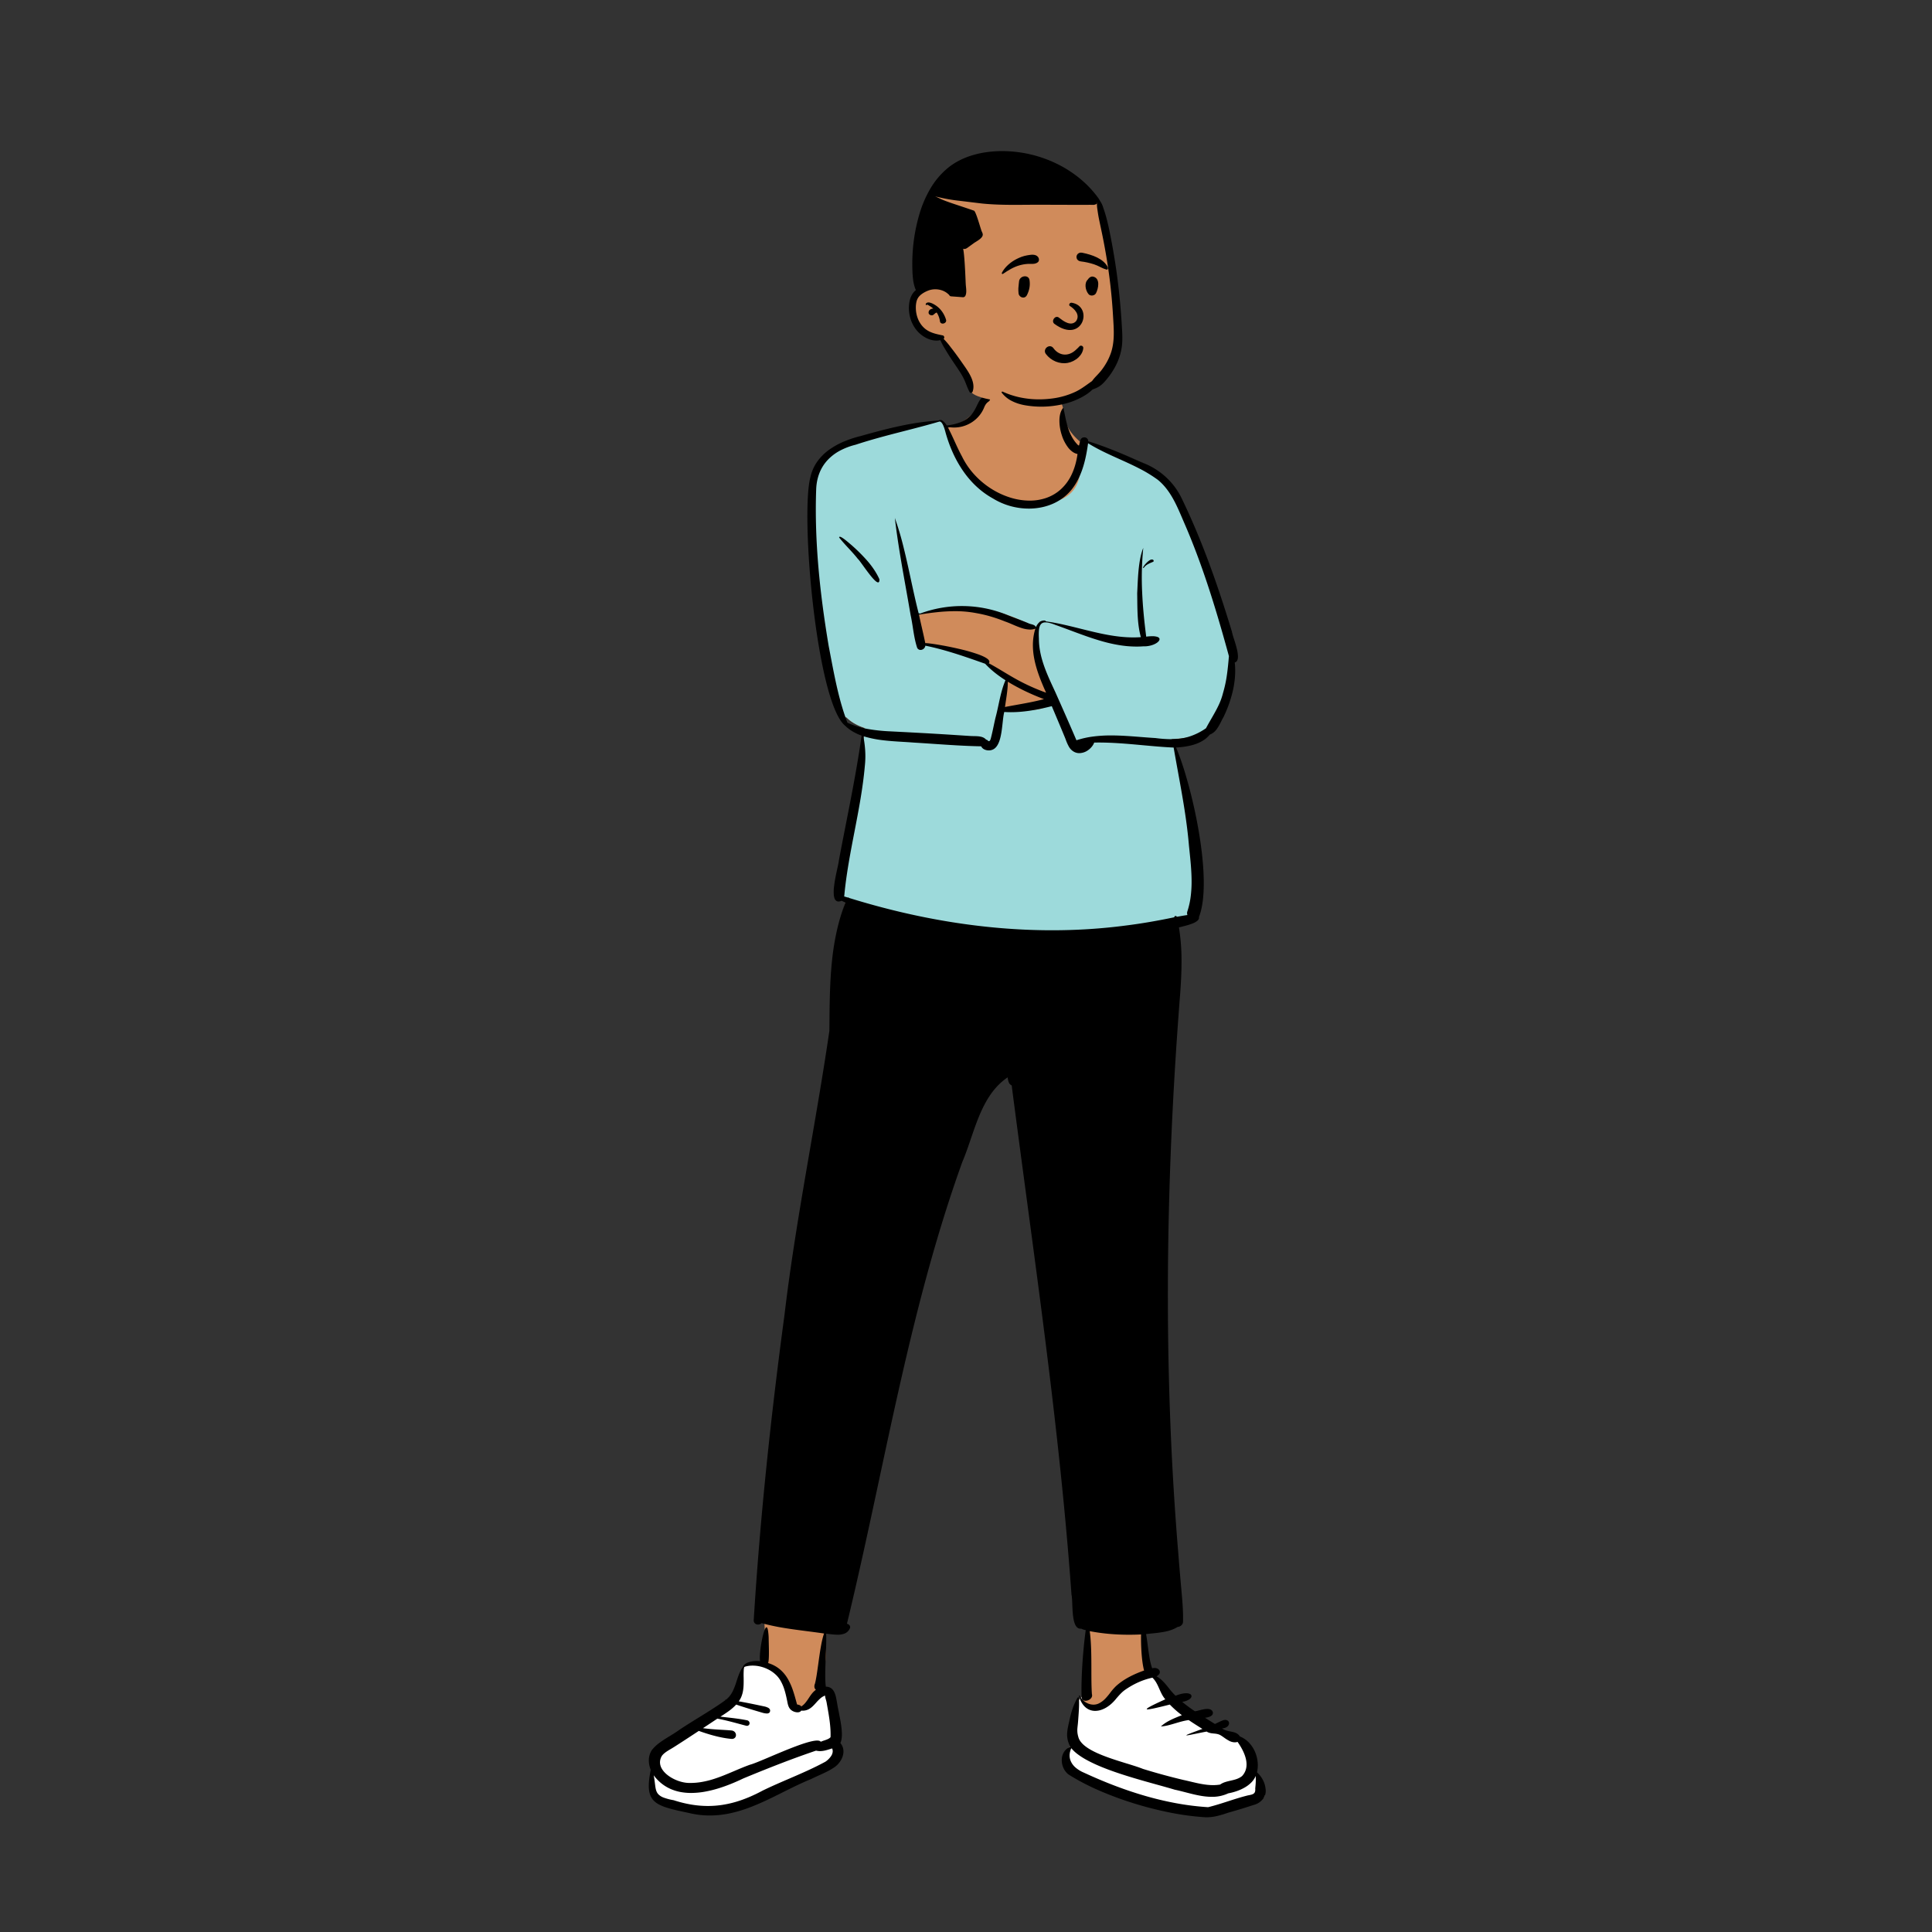 <?xml version="1.0" standalone="no"?>
<svg viewBox="-1300 -200 3350 3350" xmlns="http://www.w3.org/2000/svg" style="width: 487.5px; height: 487.5px; justify-content: center; align-self: center; transform: scale(1, 1);"><rect x="-1300" y="-200" width="3350" height="3350" fill="#333333" stroke="none"/><g transform="rotate(0 359.855 1506.542)"><g transform="translate(-276 479)"><path id="_Skin" data-name="✋ Skin" d="M1046.534,2404.687c6.037-24.4-2.845-43.865-28.347-58.237-2.195-5.806-51.483-24.633-90.648-52.269-35.185-24.828-60.707-58.912-61.777-60.8,0,0-7.912-18.4-8.813-26.712-4.325-39.843-1.823-65.96-4.495-78.353,18-2.363,62.238-1171.145,55.083-1209.882,11.719-2.576,24.147-5.292,35.319-11.9.891-.229-.574-2.819-.532-3.306,28.028-55.028-14.968-242.141-41.916-293.946,21.4-.557,49.587-3.468,62.836-21.339,6.272-2.063,10.226-5.66,13.27-11.438a184.228,184.228,0,0,0,9.687-17.2c14.258-29.622,23.054-62.513,18.3-95.15.907-.288,5.574-.317,5.806-1.623.458-8.023-1.015-15.093-3.425-22.671C982.4,354.5,952.922,270.47,913.962,190.113c-19.523-43.009-59.915-58.7-101.767-74.85-20.134-7.912-40.277-17.043-61.29-22.224-.265-1.47.99-5.943-1.764-5.579-3.4.709-2.73,6.178-3.991,9.247-48.589-39.778-17.776-60.276-47.074-82.062C667.76-1.092,630.788-1.731,597.363,1.675c-12.331.357-22.2,5.916-25.106,18.329-10.6,25.684-35.437,44.588-62.533,50.383-2.239-3.986-8.395-15.417-11.843-11.809-39.133,1.336-98.466,15.7-135.094,26.451-36.77,9.392-73.968,26.537-83.588,66.493-17.455,71.2,10.315,363.809,55.865,420.161l1.481.025c8.075,8.264,19.051,14.322,31.489,18.382-.279,26.344-8.582,52.065-12.714,77.83-9.3,46.726-16.453,93.5-26.816,140.476-.046,5.234-19.763,76.852-.324,62.492,4.012,1.974,8.927,4.123,13.248,5.967-20.652,47.07-30.1,123.017-28.638,181.165.366,34.628-1.066,64.963-8.833,100.424-57.463,300.46-108.127,972.5-109.318,981.48-1.1,8.586,6.176,55.2,0,67.493-5.481,10.913-28.861,4.469-33.333,8.679-11.615,18.918-6.3,30.972-15.824,49.859-4.886,4.372-15.81,13.936-19.394,20.659-7.255,6.987-127.41,85.84-122.54,97.8,0,0-.548,5.741-.732,6.988-10.244,59.608,6.814,59.113,62,67.882,80.622,14.223,140.876-13.141,209.012-49.7,22.642-15.271,54.824-44.426,44.349-78.956-.289-2.111-6.5-38.431-8.966-56.873,0,0,6.678-14.769-19.166-12.927,4.25-4.665,13.587-65.1,10.4-73.1-2.023-20.594,1.118-39.288.124-60.485,10.826.8,200.893-900.355,320.111-956.354.737,5.986-.693,17.127,7.251,18.244,36.875,287.7,125.535,932.228,129.606,933.357-6.11,32.855-5.925,109.019-6.039,141.635-.935.872-5.227,4.7-5.918,5.637-.144-.243-2.939,2.549-3.082,2.622l-.378-.866c-12.558,28.321-30.861,57.488-14.684,85.242-12.006-.875-10.079,22.231-10.616,32.863,6.838,20.807,201.24,76.946,244.682,79.612,14.273,2.491,80.746-18.654,93.538-21.692C1071.619,2444.447,1055.359,2413.637,1046.534,2404.687Z" transform="translate(107.001 -7)" fill="#d08b5b"></path><path id="_Shoes" data-name="👟 Shoes" d="M964.341,256.154a16.879,16.879,0,0,1-2.835-.2,191.964,191.964,0,0,1-22.706-3.333c-9.365-1.807-20.431-4.265-32.891-7.305-24.867-6.067-53.446-14.01-80.47-22.365-29.432-9.1-54.885-18.009-73.607-25.766a209.593,209.593,0,0,1-24.312-11.557c-6.275-3.659-9.873-6.783-10.7-9.285l.042-.99c.051-1.425.07-3.029.091-4.728.068-5.534.153-12.422,1.406-17.807a16.389,16.389,0,0,1,2.9-6.7,6.838,6.838,0,0,1,5.523-2.662c.215,0,.429.008.652.024a47.276,47.276,0,0,1-4.084-9.033,45.514,45.514,0,0,1-1.977-9.115,56.914,56.914,0,0,1,1.152-18.407c2.633-12.328,8.528-24.893,14.23-37.044,1.532-3.266,3.115-6.639,4.6-9.943l.76-1.7.378.866c.041-.021.3-.267.663-.608a14.757,14.757,0,0,1,2.388-2.029.033.033,0,0,1,.031.015,12.756,12.756,0,0,1,1.118-1.184h.144a23.818,23.818,0,0,0-.9,8.343,11.892,11.892,0,0,0,2.324,6.2,14.154,14.154,0,0,0,7.025,4.6,37.967,37.967,0,0,0,11.65,1.535c7.15,0,14.188-3.05,21.515-9.325,6.369-5.454,12.047-12.556,17.057-18.822,6.035-7.548,11.245-14.065,15.972-15.747l4.927-1.787c7.354-2.7,20.038-7.445,37.7-14.109.5,1.216,1.055,2.53,1.647,3.906.532.94,7.211,9.969,18.1,21.8,6.263,6.807,12.768,13.3,19.336,19.294a251.377,251.377,0,0,0,24.346,19.709c22.083,15.583,47.263,28.3,65.648,37.591,13.958,7.051,24.043,12.146,25,14.678a76.921,76.921,0,0,1,16.036,11.731,48.437,48.437,0,0,1,9.964,13.626,42.571,42.571,0,0,1,4.05,15.507,56.286,56.286,0,0,1-1.7,17.373c3.665,3.717,8.214,10.745,11.321,17.489a52.137,52.137,0,0,1,3.733,10.713c.784,3.667.806,6.726.064,9.092-.956,3.051-3.18,4.924-6.608,5.565-3.03.72-9.07,2.455-16.717,4.652l-.02.006c-11.151,3.2-26.424,7.591-40.315,11.08C981.5,254.139,970.489,256.154,964.341,256.154Zm-856.864-6.322c-6.878,0-13.9-.313-20.877-.931-7.147-.634-14.476-1.609-21.782-2.9l-4.865-.766-2.979-.465c-13.631-2.126-24.4-3.8-32.917-6.351a48.193,48.193,0,0,1-11.015-4.61A24.729,24.729,0,0,1,5.464,227a25.626,25.626,0,0,1-3.737-7.829A44.645,44.645,0,0,1,.092,208.748c-.4-7.768.467-17.5,2.723-30.628l.069-.531c.221-1.837.658-6.415.662-6.457-.435-1.068.127-2.726,1.669-4.927a57.011,57.011,0,0,1,6.958-7.7A323.794,323.794,0,0,1,37.435,137.41C57.81,121.7,83.18,103.909,101.7,90.919l.005,0c13.058-9.157,22.491-15.772,24.377-17.588,3.4-6.38,13.289-15.208,18.6-19.951l.01-.009.783-.7c4.427-8.776,5.66-16.148,6.853-23.277a102.369,102.369,0,0,1,2.674-12.6,58.044,58.044,0,0,1,6.3-13.978c1.71-1.61,6.185-1.662,11.367-1.723,4.3-.05,9.167-.107,13.287-1.087a54.674,54.674,0,0,1,13.222,4.441A114.361,114.361,0,0,1,213.6,12.456a90.17,90.17,0,0,1,12.07,9.242c3.392,3.169,5.525,5.978,6.169,8.123l.175.592c.384,1.324.856,3.08,1.4,5.112a252.8,252.8,0,0,0,7.854,25.353,53.431,53.431,0,0,0,5.341,10.7c2.035,2.918,4.047,4.4,5.981,4.4a24.726,24.726,0,0,0,10.871-3.016,69.314,69.314,0,0,0,13.146-9.047l1.1-1.013c8.32-7.629,15.133-12.843,20.249-15.5a25.571,25.571,0,0,1,7.607,1.345,7.957,7.957,0,0,1,4.159,3.106c1.291,2.113,1.119,5.013-.511,8.619l.313,2.3c1.97,14.19,5.727,36.842,7.532,47.728v.007c.632,3.81,1.049,6.327,1.12,6.843,4.639,15.291,1.356,31-9.756,46.7-9.992,14.115-24.327,25.332-34.593,32.256-16.633,8.924-29.26,15.384-40.944,20.945a429.324,429.324,0,0,1-40.417,17,276.64,276.64,0,0,1-41.325,11.411c-7.142,1.363-14.359,2.4-21.452,3.094C122.342,249.468,114.867,249.831,107.477,249.831Z" transform="translate(107.001 2206.288)" fill="#fff"></path><path id="_Top" data-name="👕 Top" d="M54.069,932.116h0c.822-8.2,1.462-15.78,2.082-23.113v-.01c1.252-14.817,2.332-27.611,4.435-39.917A150.16,150.16,0,0,1,71.07,833.116l-16-6c-1.956-.843-1.218-4.1-.5-7.257a25.477,25.477,0,0,0,.73-4.257c.05-1.378-.291-2.227-1.045-2.6a7.959,7.959,0,0,1-4.371,1.9,2.9,2.9,0,0,1-2.343-1.158c-5.069-6.28,1.5-36.639,5.035-52.949,1.158-5.349,1.994-9.21,2-10.284,6.166-27.951,11.276-56.279,16.217-83.674,3.359-18.623,6.832-37.88,10.6-56.8,1.4-8.734,3.313-17.613,5.162-26.2,1.808-8.4,3.678-17.08,5.085-25.683a172,172,0,0,0,2.467-25.947,92.725,92.725,0,0,1-17.048-7.424,65.645,65.645,0,0,1-13.932-10.444l-.509-.514-1.481-.025c-5.493-6.8-10.941-17.33-16.194-31.312a413.53,413.53,0,0,1-14.206-48.1c-8.31-34.689-15.626-77.948-21.159-125.1C6.984,287.2,4.861,264.9,3.265,243.011,1.681,221.279.659,200.55.229,181.4c-.438-19.512-.25-36.865.561-51.578.844-15.331,2.352-27.506,4.479-36.185a74.138,74.138,0,0,1,4.846-13.944,70.89,70.89,0,0,1,7.1-11.982,76.333,76.333,0,0,1,9.032-10.2A90.075,90.075,0,0,1,36.882,48.93,127.02,127.02,0,0,1,61.638,35.878a213.848,213.848,0,0,1,27.22-8.733l2.224-.649c12.362-3.587,37.353-10.489,65.842-16.411,12.664-2.633,24.527-4.755,35.259-6.307A297.182,297.182,0,0,1,223.952.695,2.044,2.044,0,0,1,225.458,0c1.293,0,2.916,1.243,4.825,3.7a59.255,59.255,0,0,1,4.362,6.764l1.149,2.044c3.432,10.015,7.191,19.585,11.172,28.444A258.334,258.334,0,0,0,259.791,65.9a203.169,203.169,0,0,0,14.477,21.473,165.031,165.031,0,0,0,16.13,17.988,141.472,141.472,0,0,0,17.783,14.5,130.571,130.571,0,0,0,19.435,11.017,131.488,131.488,0,0,0,21.088,7.532,144.267,144.267,0,0,0,22.741,4.047c7.307.714,14.3,1.077,20.777,1.077a148.457,148.457,0,0,0,17.35-.962,103.311,103.311,0,0,0,15.124-2.885,73.923,73.923,0,0,0,12.9-4.808,57.014,57.014,0,0,0,10.673-6.732,50.248,50.248,0,0,0,8.448-8.655,52.5,52.5,0,0,0,6.223-10.578,64.126,64.126,0,0,0,4-12.5,86.972,86.972,0,0,0,1.774-14.426l6.986-52.43c1.515.152,1.388,2.25,1.285,3.935a8.149,8.149,0,0,0-.006,1.656c16.383,4.04,32.439,10.563,47.967,16.871l.019.008c4.362,1.772,8.873,3.6,13.3,5.345L544.53,59.8c9.454,3.67,19.511,7.67,29.01,12.052a194.6,194.6,0,0,1,26.627,14.6,117.655,117.655,0,0,1,22.684,19.381,102.441,102.441,0,0,1,9.376,12.181,105.564,105.564,0,0,1,7.805,14.213c9.48,19.553,18.736,40.05,27.512,60.92,8.367,19.9,16.568,40.785,24.376,62.078,7.388,20.148,14.676,41.35,21.662,63.016,6.541,20.286,13.058,41.728,19.37,63.732,2.8,8.819,3.828,15.6,3.425,22.67-.168.946-2.694,1.227-4.366,1.412a10.266,10.266,0,0,0-1.44.211c4.24,29.1-1.917,61.116-18.3,95.15a184.668,184.668,0,0,1-9.687,17.2,24.173,24.173,0,0,1-5.425,7.112,22.214,22.214,0,0,1-7.846,4.326,40.324,40.324,0,0,1-12.4,10.795,65.927,65.927,0,0,1-15.963,6.367c-12.228,3.258-25.532,3.944-34.475,4.177,6.633,12.75,14.4,34.076,21.86,60.046,3.757,13.073,7.336,26.94,10.635,41.217,3.436,14.863,6.49,29.835,9.079,44.5,2.742,15.534,4.929,30.557,6.5,44.653,1.681,15.07,2.659,29.09,2.9,41.67a230.481,230.481,0,0,1-1.713,35.554c-1.5,10.825-3.975,19.675-7.351,26.3-.008.1.01.767.035,1.693.106,3.861.353,12.9-.36,13.081-4.415,2.612-10.558,5.007-18.78,7.324-7.014,1.976-14.332,3.548-20.212,4.81q-2.125.456-4.008.867l-21,3c.216,1.473,2.786,2.841,6.344,4.734,4.418,2.352,10.468,5.572,15.324,10.831a30.98,30.98,0,0,1,6.086,9.592,35.427,35.427,0,0,1,2.335,13.613L54.07,932.116ZM201.887,387.442h0a143.826,143.826,0,0,1,25.474,2.347,176.908,176.908,0,0,1,26.5,7.04l1.091.383c23.182,8.207,39.989,14.6,49.954,18.994l36.27,30.537-11.632,54.528,2.806.131c10.68.48,20.39.724,28.861.724,13.695,0,24.654-.637,32.571-1.892a51.672,51.672,0,0,0,9.756-2.365,13.086,13.086,0,0,0,5.4-3.311,34.549,34.549,0,0,0,6.226-10.17,23.027,23.027,0,0,0,1.427-10.29l-1.116-2.664c-8.964-21.492-15.5-39.4-19.412-53.215a137.373,137.373,0,0,1-4-17.933,39.678,39.678,0,0,1-.2-12.15,94.678,94.678,0,0,0,1.738-16.852,41.789,41.789,0,0,0-1.738-12.766l-2.524-1.315c-10.23-5.291-20.231-9.986-29.725-13.954a287.273,287.273,0,0,0-27.507-9.967,201.393,201.393,0,0,0-25.289-5.98,142.634,142.634,0,0,0-23.071-1.993,420.854,420.854,0,0,0-46.228,2.645c-15.8,1.755-32.3,4.425-49.041,7.936l-5.284,7.439,5.284,44.807a129.53,129.53,0,0,1,13.4-.692h0Z" transform="translate(380.93 50.884)" fill="#9ddadb"></path><path id="_Ink" data-name="🖍 Ink" d="M967.571,2466.076c-1.1,0-2.192-.03-3.246-.091a453.7,453.7,0,0,1-60.268-8.046,614.2,614.2,0,0,1-63.573-16.2,581.356,581.356,0,0,1-60.75-22.589,384.144,384.144,0,0,1-51.8-27.2,29.639,29.639,0,0,1-9.472-12.611,33.09,33.09,0,0,1-2.107-7.773,30.669,30.669,0,0,1-.117-7.972A25.083,25.083,0,0,1,720.543,2352a24.175,24.175,0,0,1,10.424-8.324,41.925,41.925,0,0,1-5.654-21.2c.04-6.779,1.572-13.545,3.344-21.379l.019-.084c.443-1.959.9-3.984,1.352-6.086,2.389-10.455,6.087-24.029,13.537-36.3a1.249,1.249,0,0,1,1.083-.623,1.034,1.034,0,0,1,1.086.911c.816,11.6-.091,23.583-.968,35.168l-.013.173q-.138,1.825-.274,3.646l-.105,1.439c-.209,2.914-.485,5.405-.729,7.6-.768,6.928-1.275,11.5,1.176,20.057a23.412,23.412,0,0,0,3.882,7.781,40.453,40.453,0,0,0,6.886,7.072c5.113,4.2,11.828,8.209,20.53,12.255,15.935,7.408,35.254,13.37,52.3,18.629l.015,0,.007,0c11.315,3.491,21.087,6.506,28.333,9.44,23.07,7.146,46.708,13.6,70.258,19.177l1.742.377c3.414.751,6.912,1.585,10.3,2.391l.07.017c12.755,3.038,25.944,6.18,39.23,6.18a74.735,74.735,0,0,0,12.229-.963,31.287,31.287,0,0,1,8.59-4.241c3.075-1.03,6.367-1.787,9.55-2.518,7.065-1.623,14.37-3.3,20.017-8.085,7.225-7.8,9.379-17.957,6.4-30.181-2.733-11.22-9.288-21.953-14.307-28.981a15.992,15.992,0,0,1-4.866.763,21.431,21.431,0,0,1-9.763-2.666,74.643,74.643,0,0,1-8.843-5.625c-1.745-1.23-3.393-2.391-5.03-3.4l-.3-.183c-4.137-2.617-8.338-3.014-12.4-3.4s-8.261-.78-12.4-3.387l-1.871.354c-5.9,1.125-11.5,2.273-16.449,3.285l-.033.007c-8.309,1.7-14.312,2.931-16.2,2.932-.383,0-.587-.053-.6-.158-.122-.7,7.942-3.893,27.832-11.007-8.174-5.108-16.143-10.127-23.77-15.333-7.455.9-15.324,3.233-22.934,5.489l-.007,0c-8.941,2.651-17.387,5.156-25.27,5.56,9.5-8.851,22.242-13.917,34.564-18.816l1.817-.723a173.348,173.348,0,0,1-20.909-18.4l-6.066,1.513c-16.918,4.2-28.226,6.806-32.318,6.806-1,0-1.55-.165-1.619-.491-.165-.768,2.219-2.446,7.288-5.13,5.258-2.784,13.4-6.652,24.9-11.825-4.655-5.17-7.517-11.615-10.285-17.849-1.55-3.49-3.152-7.1-5.049-10.438a39.05,39.05,0,0,0-6.983-9.2c-16.345,3.424-32.389,10.569-47.686,21.237-5.251,3.76-9.235,8.283-13.453,13.073l-.134.152q-.517.588-1.037,1.176a71.856,71.856,0,0,1-8.6,9.292,58.142,58.142,0,0,1-9.3,6.883,44.151,44.151,0,0,1-9.587,4.275,32.72,32.72,0,0,1-9.461,1.47,25.98,25.98,0,0,1-8.879-1.52,25.271,25.271,0,0,1-7.937-4.69c-5.136-4.441-8.978-11.059-11.42-19.671a.619.619,0,0,1,.122-.542.885.885,0,0,1,.671-.323.548.548,0,0,1,.513.293l.037.088a26.382,26.382,0,0,0,9.494,10.913,28.241,28.241,0,0,0,6.883,3.381,24.234,24.234,0,0,0,7.576,1.252,21.033,21.033,0,0,0,9.835-2.4l.4-.213a40.449,40.449,0,0,0,10.306-7.907,119.473,119.473,0,0,0,8.3-9.887l.012-.016a96.352,96.352,0,0,1,10.36-11.893,104.084,104.084,0,0,1,10.861-8.53,127.484,127.484,0,0,1,11.887-7.191,182.358,182.358,0,0,1,25.757-11.121c-2.475-9.044-3.767-21.453-4.415-30.269-.789-10.735-1.093-22.509-.834-32.3-7.073.334-14.117.5-20.933.5-11.672,0-23.179-.495-34.2-1.47a334.317,334.317,0,0,1-33.876-4.722c2.8,20.4,2.828,44.115,2.856,67.048v.011c.019,15.316.037,29.783.9,42.06a7.426,7.426,0,0,1-1.232,6.805,11.675,11.675,0,0,1-4.366,3.486,12.855,12.855,0,0,1-5.42,1.29,7.638,7.638,0,0,1-4.362-1.216,5.984,5.984,0,0,1-2.464-3.935c-.533-15.776-.095-35.566,1.266-57.23,1.284-20.44,3.368-41.784,5.867-60.1l-2.1-.511a23.318,23.318,0,0,1-5.769-2.049,10.583,10.583,0,0,1-1.19.069,8.421,8.421,0,0,1-4.184-1.066,10.429,10.429,0,0,1-3.231-2.967c-1.744-2.37-3.1-5.72-4.134-10.243-1.9-8.278-2.316-18.737-2.684-27.965v-.008c-.282-7.07-.525-13.176-1.381-16.819-3.96-55.319-8.8-111.692-14.794-172.342-5.342-54.039-11.485-110.264-18.782-171.887-13.556-114.477-29.139-230.653-44.209-343.005l0-.021c-8.606-64.158-17.5-130.5-25.926-195.786a9.051,9.051,0,0,1-5.112-5.5,37.962,37.962,0,0,1-1.893-8.016l-.055-.34c-35.618,24.11-49.964,66.131-63.837,106.767-4.839,14.173-9.408,27.559-14.852,40.312-7.859,21.826-15.635,44.565-23.114,67.586-7.13,21.945-14.224,44.872-21.087,68.145-12.666,42.953-24.85,87.976-37.249,137.645-10.333,41.393-21,86.832-32.613,138.913-10.347,46.407-20.475,93.7-30.268,139.427l-.023.109c-17.481,81.627-35.558,166.034-55.524,248.427l.357.094c.114.034.168.058.166.073s-.042.018-.12.018-.18-.005-.321-.016l-.121-.009v.02a6.644,6.644,0,0,1,5.065,3.6,5.126,5.126,0,0,1-.355,5.042,16.589,16.589,0,0,1-8.709,8.2,31.216,31.216,0,0,1-12.167,2.027,118.484,118.484,0,0,1-13.112-.979c-2.294-.258-4.662-.524-6.8-.674.554,9.721-.016,24.094-.62,39.31-.8,20.1-1.622,40.886.134,52.408,6.435.119,11.073,2.947,14.176,8.646,2.672,4.907,3.755,11.047,4.71,16.464v.005c.248,1.408.483,2.738.734,3.979l.168,1.1c.628,3.975,1.588,8.754,2.605,13.814,1.862,9.271,3.973,19.779,4.911,29.45,1.084,11.181.38,19.124-2.153,24.283a22.732,22.732,0,0,1,4.522,8.381,23.268,23.268,0,0,1,.728,8.865,32.073,32.073,0,0,1-4.588,13.071,38.817,38.817,0,0,1-9.177,10.4c-8.612,6.363-18.836,10.984-28.724,15.453-4.456,2.013-9.063,4.1-13.462,6.311-16.265,6.571-32.749,14.808-48.691,22.773l-.015.008-.007,0c-19.762,9.875-40.2,20.085-61.162,27.69a226.053,226.053,0,0,1-32.082,9.209c-5.579,1.138-11.16,2.009-16.587,2.589a160.894,160.894,0,0,1-17.014.918,153.8,153.8,0,0,1-18.1-1.07,156.643,156.643,0,0,1-18.666-3.39l-3.548-.748c-13.678-2.891-25.784-5.54-35.406-8.7a77.493,77.493,0,0,1-12.358-5.1,36.931,36.931,0,0,1-9-6.508A27.3,27.3,0,0,1,3,2428.87a37.6,37.6,0,0,1-2.732-11.354c-.813-8.4.173-19.112,3.1-33.707a46.069,46.069,0,0,1-2.595-8.766A39.569,39.569,0,0,1,.1,2366.2a32.555,32.555,0,0,1,5.137-16.616,70.529,70.529,0,0,1,14.063-13.23c5.281-3.89,11.1-7.446,16.721-10.886l.012-.007.005,0c5.435-3.324,11.056-6.76,16.152-10.476,11.337-7.618,23.156-14.931,34.586-22l.006,0c15.292-9.463,31.1-19.249,45.9-29.84-.276-.239-.382-.45-.316-.627.1-.28.617-.4,1.078-.4a2.308,2.308,0,0,1,.395.033,38.8,38.8,0,0,0,6.807-6.849,47.768,47.768,0,0,0,4.906-7.854,122.939,122.939,0,0,0,6.656-17.42c2.744-8.438,5.582-17.163,10.9-24.531a10.923,10.923,0,0,1,3.5-4.813,20.154,20.154,0,0,1,5.853-3.21,44.1,44.1,0,0,1,14.8-2.348,48.352,48.352,0,0,1,5.7.325c-.534-2.736-.587-7.255-.153-13.068.4-5.369,1.184-11.554,2.267-17.887,1.078-6.306,2.347-12.147,3.67-16.893,1.424-5.107,2.827-8.595,4.057-10.087a1.875,1.875,0,0,1,1.317-.847c.942,0,1.732,1.481,2.348,4.4a96.015,96.015,0,0,1,1.4,14.783v.782c.008,1.721.072,4.279.147,7.24.151,5.981.339,13.426.247,20.114-.109,7.919-.584,12.707-1.453,14.636a61.285,61.285,0,0,1,11.416,4.76,55.591,55.591,0,0,1,9.353,6.417,62.8,62.8,0,0,1,13.631,16.608,109.191,109.191,0,0,1,8.715,19.656c2.334,6.8,4.209,13.672,6.022,20.318l.023.084c.351,1.286.714,2.616,1.069,3.9l.484.13c.277.071.558.14.857.212l.026.006c2.285.554,4.874,1.181,5.932,3.257a31.591,31.591,0,0,0,7.354-6.668,93.586,93.586,0,0,0,5.749-8.043l0-.005c3.422-5.163,6.959-10.5,12.291-14.207a7.017,7.017,0,0,1-2.571-4.834,11.075,11.075,0,0,1,.905-5.7c2.139-7.844,3.933-20.878,5.832-34.676,1.332-9.68,2.71-19.69,4.326-28.885,1.834-10.435,3.7-18.137,5.691-23.548-9.9-1.482-20.012-2.787-29.795-4.049l-.077-.01-.013,0c-12.978-1.674-26.4-3.4-39.508-5.574a370.427,370.427,0,0,1-38.948-8.375,8.937,8.937,0,0,1-6.234,2.476,7.658,7.658,0,0,1-5.555-2.2,7.261,7.261,0,0,1-1.85-5.5c2.678-43.423,5.92-88.142,9.635-132.915,3.589-43.256,7.73-87.9,12.31-132.693,4.406-43.1,9.354-87.66,14.706-132.453,5.127-42.906,10.787-87.384,16.823-132.2,5.145-43.48,11.819-90.89,20.4-144.939,7.653-48.182,16.082-97.065,24.234-144.34l0-.019c11.417-66.209,23.223-134.673,33.067-202.213l.2-22.5c.155-16.311.39-33.758,1.049-50.832.726-18.8,1.894-35.365,3.571-50.65a442.766,442.766,0,0,1,8.18-49.909c1.9-8.387,4.077-16.63,6.47-24.5,2.505-8.239,5.333-16.349,8.4-24.1-2.419-1.057-4.575-2.045-6.59-3.02a14.392,14.392,0,0,1-5.39,1.255,6.544,6.544,0,0,1-5.345-2.5c-1.6-1.992-2.591-5.232-2.934-9.629a77.247,77.247,0,0,1,.523-14.244c1.183-10.406,3.682-21.852,5.689-31.05v-.006c1.368-6.27,2.449-11.222,2.658-13.8,3.923-21.008,8.106-42.306,12.152-62.9l0-.01c9.863-50.215,20.061-102.14,27.215-153.474a90.526,90.526,0,0,1-15.163-7.051,71.133,71.133,0,0,1-13.341-10.1c-5.944-4.839-11.835-14.059-17.508-27.405-5.276-12.412-10.409-28.487-15.258-47.78-8.814-35.074-16.614-80.407-22.554-131.1-5.448-46.493-8.972-94.735-9.92-135.838-.475-20.562-.3-38.631.534-53.705.863-15.7,2.411-27.714,4.6-35.7a74.276,74.276,0,0,1,12.219-27.13,89.274,89.274,0,0,1,20.582-20.21,131.6,131.6,0,0,1,25.923-14.23,192.362,192.362,0,0,1,28.245-9.192l5.592-1.581c18.727-5.268,40.977-11.3,64.019-16.131a448.921,448.921,0,0,1,65.324-9.2,5.062,5.062,0,0,1,3.283-.9c1.71,0,3.182.452,3.5,1.076,2.4,1.445,4.951,4.248,7.59,8.33,16.75-1.925,29.137-6.473,37.867-13.9,7.578-6.451,11.3-14.11,14.581-20.867,2.041-4.2,3.967-8.166,6.565-11.3A18.575,18.575,0,0,1,586.346,0c.076,0,.152,0,.227,0a5.458,5.458,0,0,1,3.362,1.045,5.311,5.311,0,0,1,1.814,2.571,6.8,6.8,0,0,1,.083,3.956,6.439,6.439,0,0,1-2.293,3.436l-.177.131c-3.469,2.461-5.262,4.666-7.377,9.077a54.955,54.955,0,0,1-8.531,14.96A55.928,55.928,0,0,1,561.11,46.545a56.9,56.9,0,0,1-15.065,7.225,56.421,56.421,0,0,1-16.7,2.531,56.121,56.121,0,0,1-11.19-1.129c4.53,8.451,8.39,16.889,12.122,25.05l0,.01c3.907,8.541,7.947,17.373,12.715,26.108a133.281,133.281,0,0,0,21.62,31.684,143.8,143.8,0,0,0,28.813,24.182,138.091,138.091,0,0,0,32.927,15.428,113.815,113.815,0,0,0,33.964,5.421,87.367,87.367,0,0,0,28.619-4.61,73.633,73.633,0,0,0,24.83-14.421,80.952,80.952,0,0,0,18.868-25.116c5.208-10.563,8.82-22.909,10.735-36.7a22.552,22.552,0,0,1-8.742-3.886,37.255,37.255,0,0,1-7.628-7.458,70.2,70.2,0,0,1-11.046-21.81,80.115,80.115,0,0,1-3.932-26.873c.379-8.961,2.741-15.957,6.831-20.233l.447,2.1c.463,2.205.912,4.419,1.347,6.559l0,.008c2.051,10.1,4.172,20.539,7.679,30.162a80.282,80.282,0,0,0,6.506,13.885,62.869,62.869,0,0,0,9.711,12.469,5.3,5.3,0,0,0,1.519.2c.729-3.453,1.5-6.463,2.353-9.2a6.7,6.7,0,0,1,2.664-3.64,7.166,7.166,0,0,1,4.006-1.181,7.033,7.033,0,0,1,5.078,2.055,6.305,6.305,0,0,1,1.688,4.752c14.151,4.312,29.389,9.778,46.586,16.707,15.313,6.17,30.685,12.888,45.551,19.384l.029.012c2.622,1.146,5.333,2.331,8,3.493a124.791,124.791,0,0,1,36.641,24.446A122.878,122.878,0,0,1,913.1,160.807a121.088,121.088,0,0,1,11.267,19.111c8.618,17.835,17.109,36.7,25.239,56.059,7.626,18.162,15.21,37.426,22.541,57.256,12.956,35.045,25.661,73.232,38.841,116.742a105.014,105.014,0,0,0,3.522,12.5c4.1,12.895,9.7,30.555,5.619,37.991a6.425,6.425,0,0,1-4.123,3.241,137.523,137.523,0,0,1,.411,24.323,163.6,163.6,0,0,1-3.563,24.083,217.314,217.314,0,0,1-16.2,45.926c-1.459,2.478-2.792,5.117-4.2,7.912l0,0a88.605,88.605,0,0,1-7.878,13.559,30.607,30.607,0,0,1-5.2,5.463,22.248,22.248,0,0,1-6.638,3.728,46.447,46.447,0,0,1-11.923,10.457,66.7,66.7,0,0,1-14.668,6.644c-8.853,2.861-19.272,4.608-31.854,5.342,3.441,8.1,7.019,17.718,10.635,28.585,3.652,10.973,7.255,22.959,10.71,35.624,7.362,26.987,13.672,55.672,18.247,82.955,2.482,14.794,4.446,29.135,5.838,42.625,1.485,14.39,2.331,27.933,2.514,40.253.406,27.328-2.4,48.854-8.341,63.979.435,2.047-.3,4.027-2.187,5.884a25.189,25.189,0,0,1-7.47,4.609c-6.11,2.682-13.828,4.612-19.463,6.021h-.005l-.024.006c-2.256.564-4.205,1.052-5.521,1.459a354.543,354.543,0,0,1,4.472,56.893c.114,20.938-1.153,41.512-2.269,57.1-3.188,40.528-6.057,81.232-8.526,120.981-2.519,40.557-4.7,81.3-6.471,121.107-1.809,40.58-3.252,81.355-4.288,121.191-1.056,40.584-1.721,81.373-1.977,121.236-.261,40.57-.1,81.362.463,121.24.578,40.559,1.6,81.338,3.03,121.2,1.457,40.524,3.384,81.277,5.727,121.126,2.38,40.476,5.257,81.189,8.551,121.008,1.508,19.317,3.208,39.6,5.05,60.29l1.083,12.046c1.35,15.259,2.637,31.549,2.257,48.184a8.952,8.952,0,0,1-3.011,6.63,10.74,10.74,0,0,1-6.409,2.64c-5.588,3.565-12.38,6.179-20.767,7.992a211.931,211.931,0,0,1-22.736,3.194l-.02,0c-3.867.4-7.519.781-11.138,1.261,1.054,5.754,1.946,12.5,2.89,19.652l0,.011,0,.035c.948,7.175,1.929,14.594,3.14,21.459a102.554,102.554,0,0,0,4.528,18.093,15.638,15.638,0,0,1,3.948-.527,11.29,11.29,0,0,1,6.133,1.66,6.893,6.893,0,0,1,3.083,4.044,5.9,5.9,0,0,1-.746,4.483,11.978,11.978,0,0,1-4.886,4.261,50.732,50.732,0,0,1,11.646,9.148c3.429,3.512,6.568,7.432,9.6,11.222l.006.008a123.408,123.408,0,0,0,11.762,13.323c6.967-2.83,13.3-4.325,18.313-4.325a14.513,14.513,0,0,1,6.807,1.377,4.32,4.32,0,0,1,2.525,3.371,4.62,4.62,0,0,1-.81,2.86,10.552,10.552,0,0,1-2.917,2.9c-2.912,2.041-7.181,3.582-12.343,4.457a254.979,254.979,0,0,0,22.012,16.292l.544-.075c2.016-.305,4.442-.919,7.011-1.568l.032-.008c4.487-1.134,9.572-2.42,13.887-2.42,4.882,0,7.968,1.652,9.438,5.049a5.9,5.9,0,0,1-.655,4.986c-1.75,2.632-6.017,4.425-12.683,5.331,5.731,3.615,11.36,7.132,17.1,10.717,1.75-.771,3.522-1.621,5.235-2.444a94.586,94.586,0,0,1,9.806-4.262,12.735,12.735,0,0,1,2.748-.322,7.191,7.191,0,0,1,4.933,1.682,5.477,5.477,0,0,1,1.792,3.949,7.577,7.577,0,0,1-2.864,5.845c-2.215,1.9-5.448,3.024-9.351,3.243,4.451,3.288,9.617,4.322,14.614,5.322,6.494,1.3,12.628,2.528,16.335,8.575a45.248,45.248,0,0,1,15.542,10.528,53.4,53.4,0,0,1,10.4,15.477,59.143,59.143,0,0,1,4.856,18.043,53.868,53.868,0,0,1-1.09,18.224,46.46,46.46,0,0,1,10.4,13.57,42.331,42.331,0,0,1,4.6,16.411,21.847,21.847,0,0,1-5.015,16.647,29.574,29.574,0,0,1-16,9.974c-13.281,4.42-27.8,8.845-44.385,13.528l-1.555.535a170.973,170.973,0,0,1-17.329,5.063A79.876,79.876,0,0,1,967.571,2466.076ZM732.553,2346.285c-3.42,7.767-3.811,15.111-1.162,21.828a30.85,30.85,0,0,0,8.67,11.808,54.2,54.2,0,0,0,14.367,8.748c17.189,7.969,34.3,15.24,50.857,21.61,17.98,6.916,35.879,12.99,53.2,18.054a562.514,562.514,0,0,0,55.01,13.2,469.807,469.807,0,0,0,56.281,7.036c11.578-2.8,23.314-6.586,34.664-10.247l.011,0,.01,0c11.308-3.648,23-7.42,34.652-10.263l1.009-.181c4.334-.8,7.2-1.566,9.05-3.15,1.964-1.685,2.688-4.286,2.345-8.432l.3-3.458a118.223,118.223,0,0,0,.546-18.421,36.3,36.3,0,0,1-7.821,11.481,54.09,54.09,0,0,1-11.606,8.74,80.348,80.348,0,0,1-13.8,6.165,100.318,100.318,0,0,1-14.394,3.756A65.394,65.394,0,0,1,976.1,2430.6c-15.138,0-30.515-3.977-45.385-7.823l-.023-.006c-6.535-1.69-12.707-3.286-18.828-4.552-8.557-2.6-19.1-5.527-30.268-8.624l-.01,0c-25.633-7.109-57.535-15.957-85.39-26.43-7.243-2.723-14-5.476-20.069-8.184-6.583-2.935-12.592-5.916-17.862-8.86a125.464,125.464,0,0,1-14.808-9.558A64.48,64.48,0,0,1,732.553,2346.285ZM8.431,2393.276h0c1.113,5.416,1.686,10.1,2.192,14.23,1.006,8.208,1.732,14.139,5.9,18.637a24.691,24.691,0,0,0,9.31,5.831,95.866,95.866,0,0,0,17.288,4.489,210.939,210.939,0,0,0,30.545,7.579,175.655,175.655,0,0,0,28.771,2.43,166.89,166.89,0,0,0,24.593-1.833,179.734,179.734,0,0,0,23.86-5.289c14.99-4.391,30.3-10.836,46.817-19.7,14.739-7.167,30.171-13.827,45.1-20.268l.014-.006c21.25-9.172,43.223-18.657,63.51-29.732l.466-.329a36.268,36.268,0,0,0,9.556-9.785,16.767,16.767,0,0,0,2.4-6.221,11.843,11.843,0,0,0-.877-6.616l-.988.3c-.707.219-1.429.446-2.127.665l-.067.021c-5.707,1.8-11.608,3.655-17.775,3.656A28.274,28.274,0,0,1,290,2350.5c-37.083,12.571-75.973,27.44-126.1,48.213-6.965,3.334-13.8,6.366-20.3,9.011-7.742,3.146-15.322,5.867-22.531,8.089a199.4,199.4,0,0,1-23.748,5.833,138.112,138.112,0,0,1-23.956,2.242,99.642,99.642,0,0,1-18.151-1.6,79.036,79.036,0,0,1-17.188-5.215,71.336,71.336,0,0,1-15.751-9.462A77.7,77.7,0,0,1,8.431,2393.276Zm62.449,13.27c.385,0,.778.007,1.17.007h.005a116.789,116.789,0,0,0,20.111-1.777,153.027,153.027,0,0,0,19.169-4.675c12.531-3.867,24.776-9.08,36.618-14.122,9.017-3.839,18.341-7.809,27.616-11.1,5.822-1.441,19.224-7.121,34.742-13.7l.02-.008C224.9,2355,241.414,2348,256.295,2342.5c17.24-6.375,28.9-9.473,35.651-9.473,3.171,0,5.266.705,6.226,2.1a52.538,52.538,0,0,1,6.087-2.294l.016-.005c4.061-1.345,8.261-2.736,10.842-5.573.714-17.93-2.625-36.694-5.854-54.841v-.006c-.316-1.774-.709-3.981-1.074-6.067-.266-1.3-.662-2.67-1.081-4.121l0-.006a33.88,33.88,0,0,1-1.544-7.191,27.329,27.329,0,0,0-8.5,5.245,85.586,85.586,0,0,0-7.071,7.24l-.009.01c-3.046,3.376-6.2,6.867-9.87,9.437a23.778,23.778,0,0,1-6.018,3.1,22.383,22.383,0,0,1-7.325,1.178c-.8,0-1.63-.038-2.463-.114-1.537,2.456-4.377,2.972-6.487,2.972a18.3,18.3,0,0,1-11.381-4.329c-4.3-3.927-5.319-9.2-6.3-14.3-.133-.691-.284-1.474-.439-2.219l-.546-2.6c-1-4.716-2.258-10.265-3.957-15.666a76.9,76.9,0,0,0-6.428-15.115,44.235,44.235,0,0,0-8.617-11.05,55.5,55.5,0,0,0-11.8-8.441,61.768,61.768,0,0,0-13.766-5.389,57.921,57.921,0,0,0-14.507-1.895,46.76,46.76,0,0,0-15.068,2.38,152.682,152.682,0,0,0-.56,18.757c.077,7.07.157,14.377-.882,21.277a49.786,49.786,0,0,1-2.536,10.092,38.517,38.517,0,0,1-5.049,9.42c11.96,2.1,23.66,4.5,33.528,6.57l10.205,2.158a26.1,26.1,0,0,1,7.466,2.563,7.016,7.016,0,0,1,2.49,2.344,4.947,4.947,0,0,1,.59,3.382,4.341,4.341,0,0,1-1.98,3.2,7.194,7.194,0,0,1-3.785.869,30.632,30.632,0,0,1-8-1.464l-1.988-.583c-16.1-4.741-29.577-8.835-43-13.411a85.476,85.476,0,0,1-12.81,11.235c-4.741,3.48-9.927,6.8-14.5,9.732l0,0,4.047.459,3.113.347,1.115.125h.009c12.614,1.4,25.657,2.852,38.274,5.44a5.569,5.569,0,0,1,3.22,2.318,4.885,4.885,0,0,1,.7,3.305,4.561,4.561,0,0,1-1.429,2.733,4.751,4.751,0,0,1-3.257,1.172,6.8,6.8,0,0,1-.7-.038c-3.971-1.036-7.946-2.106-11.791-3.141l-.009,0c-12.593-3.388-25.613-6.891-38.627-9.286-3,1.982-6.042,4-8.986,5.955l-.227.151-.355.236c-5.029,3.337-10.23,6.787-15.364,10.158,10.583,1.531,21.361,2.173,31.784,2.794l.045,0c5.716.341,11.626.693,17.427,1.188,5.447.5,8.121,4.578,7.948,8.344a6.584,6.584,0,0,1-1.885,4.408,7.185,7.185,0,0,1-5.2,1.927h-.011c-.276,0-.564-.012-.856-.035-20.662-1.893-41.052-8.4-56.507-13.855l-9.607,6.316c-10.13,6.656-21.931,14.388-33.8,21.908-1.6,1.021-3.27,2-5.034,3.045-5.766,3.4-11.729,6.917-15.387,11.745a21.482,21.482,0,0,0-3.45,11.441,22.078,22.078,0,0,0,2.985,10.732c3.78,6.786,11.048,13.151,20.465,17.923,8.935,4.527,18.924,7.124,27.407,7.124C70.486,2406.551,70.691,2406.549,70.88,2406.546ZM345.579,871.1a2.149,2.149,0,0,1,1.651.862c28.654,8.913,57.673,16.885,86.25,23.7,29.235,6.967,58.747,12.892,87.716,17.612,29.651,4.831,59.5,8.524,88.714,10.975,29.913,2.509,59.939,3.782,89.244,3.782h.015c21.441,0,42.994-.682,64.062-2.027,21.428-1.368,42.94-3.46,63.938-6.218,26.513-3.309,54.012-7.99,84.07-14.31a1.92,1.92,0,0,1,.478-1.52,2.363,2.363,0,0,1,1.737-.73,2,2,0,0,1,2.006,1.459c1.263-.22,2.53-.445,3.936-.7h.007c4.776-.849,9.713-1.728,14.548-2.353a9.273,9.273,0,0,1-.11-6.39,135.857,135.857,0,0,0,5.758-25.723,202.174,202.174,0,0,0,1.556-26.7c-.044-17.971-1.929-36.12-3.753-53.672v-.013c-.276-2.651-.56-5.392-.833-8.085-1.637-19.445-4.271-40.585-8.053-64.626-3.373-21.444-7.324-43.153-11.145-64.147l-.023-.125c-2.439-13.4-4.962-27.266-7.307-40.916-17.933-.815-36.126-2.482-53.72-4.1h-.008c-24.831-2.276-50.507-4.63-75.9-4.63-2.729,0-5.449.027-8.087.081a26.63,26.63,0,0,1-4.072,6.982,31.817,31.817,0,0,1-6.107,5.84,26.9,26.9,0,0,1-15.563,5.5,19.332,19.332,0,0,1-9.332-2.341,23.168,23.168,0,0,1-8.859-8.922,75.416,75.416,0,0,1-5.259-11.731c-.577-1.509-1.173-3.07-1.784-4.552-7.473-18.117-15.165-36.314-22.6-53.913l-.01-.023-2.551.645c-26.783,6.7-48.516,9.824-68.394,9.824-3.876,0-7.73-.123-11.455-.367-1.287,4.868-2.038,11.7-2.834,18.937-1.029,9.357-2.195,19.962-4.778,28.665-2.968,10-7.341,15.9-13.368,18.029a16.634,16.634,0,0,1-5.8,1,17.832,17.832,0,0,1-7.826-1.762,11.18,11.18,0,0,1-5.377-5.327c-27.467-.488-55.5-2.4-82.617-4.242-11.2-.763-22.774-1.551-34.137-2.227-6.2-.487-12.557-.874-18.708-1.248l-.045,0c-11.467-.7-23.324-1.418-34.886-2.826a188.66,188.66,0,0,1-34.053-7,183.388,183.388,0,0,1,3.331,25.643,156.267,156.267,0,0,1-.657,25.935c-1.508,17.208-3.965,35.927-7.511,57.224-3.16,18.981-6.873,38.208-10.463,56.8l0,.02c-3.418,17.7-6.952,36-10,54.044-3.418,20.23-5.849,37.995-7.434,54.308l-.334,3.552-.21-.121c0,.139-.01.278-.021.42,1.893.547,3.9,1.152,6.32,1.9A1.445,1.445,0,0,1,345.579,871.1ZM504.145,45.869h0c-20.236,5.978-41.021,11.327-61.121,16.5-27.807,7.156-56.56,14.555-84.3,23.733A117.2,117.2,0,0,0,331.5,96.381a82.627,82.627,0,0,0-21.293,16.151c-12.455,13.317-19.179,30.436-19.984,50.88-.793,22.03-.826,45.018-.1,68.326.684,21.937,2.065,44.912,4.105,68.288,3.651,41.825,9.461,86.187,17.762,135.622l.786,4.051c.852,4.409,1.71,8.9,2.54,13.249l.019.1c3.658,19.161,7.441,38.975,12.012,58.264,2.463,10.393,4.946,19.785,7.59,28.711,2.972,10.031,6.07,19.226,9.473,28.111a146.989,146.989,0,0,0,36.394,11.055,295.748,295.748,0,0,0,38.019,3.95c35.486,1.806,73.235,3.772,110.327,6.2l28.818,1.868c1.688.109,3.485.138,5.386.168,7.438.118,15.868.253,20.884,5.444a2.325,2.325,0,0,0,1.475.917,4.157,4.157,0,0,1,1.076.453l.168.123a6.656,6.656,0,0,1,.8.694,3.208,3.208,0,0,0,2.026,1.186,1.552,1.552,0,0,0,.335-.037c1.959-.608,2.822-4.239,3.337-6.408.051-.213.1-.412.143-.593l.047-.185c1.623-6.352,3.01-12.89,4.351-19.212l.005-.025c.969-4.569,1.971-9.294,3.055-13.91,2.03-7.463,3.69-15.2,5.295-22.69l0-.016c3.057-14.262,6.219-29.009,12.087-42.6-14.2-9.059-25.724-18.425-35.247-28.632l-12.485-4.4c-28.885-10.136-59.721-20.563-91.2-26.916a8.172,8.172,0,0,1-2.889,5.3,8.512,8.512,0,0,1-5.413,2.1,6.466,6.466,0,0,1-5.907-3.808c-3.742-11.247-5.632-23.28-7.461-34.918v-.005c-1.133-7.211-2.3-14.668-3.9-21.853-2.6-15.341-5.377-30.925-8.064-46l0-.026,0-.008c-7.124-39.961-14.492-81.283-19.256-122.275a527.852,527.852,0,0,1,15.314,51.655c4.485,17.985,8.561,36.8,12.5,54.99l0,.017,0,.022c4.24,19.571,8.624,39.808,13.474,58.763a1.264,1.264,0,0,1,.634-.175.874.874,0,0,1,.921.9,207.923,207.923,0,0,1,151.643,1.886c5.213,2.092,10.551,4.124,15.712,6.09l.088.033c6.783,2.583,13.8,5.254,20.637,8.1a23.27,23.27,0,0,0,5.108,1.8c3.766,1.027,7.659,2.089,8.576,5.461a23.063,23.063,0,0,1,6.106-8.85c.553-1.139,4.981-2.885,8.075-2.885,1.708,0,2.753.524,3.023,1.516,20.22,2.775,40.578,7.854,60.267,12.766h.005c14.844,3.7,30.193,7.532,45.41,10.359,8.191,1.522,15.689,2.639,22.924,3.417a215.109,215.109,0,0,0,23.167,1.3c4.382,0,8.748-.153,12.979-.455-5.728-20.91-5.967-43.362-6.2-65.076-.036-3.392-.077-7.236-.142-10.88l.136-2.837c.073-1.57.144-3.125.218-4.77l.018-.383c.527-11.65,1.124-24.854,2.555-37.205,1.638-14.141,4.134-25.139,7.628-33.623a517.667,517.667,0,0,0-1.935,77.131c1.008,23,3.243,47.395,7.032,76.772a82.625,82.625,0,0,1,10.392-.756,28.355,28.355,0,0,1,8.668,1.077c1.956.652,3.221,1.577,3.762,2.749.661,1.433.195,3.147-1.349,4.956-1.954,2.289-5.366,4.433-9.607,6.037a44.1,44.1,0,0,1-15.447,2.745c-.486,0-.977-.008-1.459-.023-3.846.277-7.789.418-11.72.418a185.774,185.774,0,0,1-29.292-2.4,259.53,259.53,0,0,1-28.645-6.311c-18.913-5.217-37.749-12.251-55.965-19.054l-.006,0c-8.73-3.261-17.757-6.632-26.622-9.736-7.473-2.988-13.134-4.44-17.306-4.44-3.346,0-5.849.918-7.651,2.807-3.978,4.168-4.408,12.871-3.812,25.563.024,31.338,13.4,60.146,26.339,88l.128.276c.755,1.626,1.536,3.308,2.3,4.956l6.137,13.8c9.582,21.568,19.868,44.857,30.17,69.012a156.6,156.6,0,0,1,29.652-6.589,239.427,239.427,0,0,1,30.655-1.791c17.094,0,34.5,1.371,51.329,2.7,8.332.656,16.947,1.335,25.262,1.82a216.49,216.49,0,0,0,27.082,1.968,117.791,117.791,0,0,0,15.6-.972,94.8,94.8,0,0,0,14.989-3.2,108.24,108.24,0,0,0,30.087-14.818c2.846-5.437,5.994-10.9,9.038-16.174,4.081-7.076,8.3-14.389,11.912-21.849a114.971,114.971,0,0,0,8.636-23.362,212.48,212.48,0,0,0,6.728-31.525c1.544-10.769,2.532-21.756,3.412-32.087l-1.64-5.981c-12.36-44.949-23.2-81.326-34.13-114.479-13.562-41.155-27.378-77.707-42.236-111.743l-1.726-4.028-.114-.268q-.336-.786-.672-1.573c-10.6-24.814-21.552-50.471-42.91-67.774a236.94,236.94,0,0,0-32.325-19.709c-11.234-5.8-22.99-11.093-34.358-16.216l-.012-.006c-18.163-8.184-36.945-16.646-54.081-27.357l-.247,1.766c-2.347,16.58-5.216,29.722-9.028,41.357a137.21,137.21,0,0,1-8.016,19.506A105.686,105.686,0,0,1,733.029,164a84.636,84.636,0,0,1-15.4,14.671A88.8,88.8,0,0,1,699.6,188.911a98.8,98.8,0,0,1-19.842,6,110.476,110.476,0,0,1-20.839,1.956,119.31,119.31,0,0,1-62.348-17.637c-20.588-11.383-38.353-28-52.8-49.383A204.185,204.185,0,0,1,526.24,97.86a245.143,245.143,0,0,1-12.122-34.5l-.149-.516c-.055-.192-.114-.4-.177-.627l0-.005a68.307,68.307,0,0,0-3.415-9.876c-1.959-4.233-4.055-6.408-6.23-6.465ZM622.51,497.06c-.02,11.134-1.711,22.322-3.345,33.141l0,.017c-.528,3.5-1.074,7.113-1.555,10.669,7.021-1.386,14.147-2.662,21.038-3.9l.032-.006c15.287-2.736,31.094-5.566,46.467-9.735-11.165-4.218-21.939-8.805-32.022-13.631A343.328,343.328,0,0,1,622.51,497.06ZM479.926,430.136c6.114,0,31.46,3.823,57.26,9.815a300.555,300.555,0,0,1,34.54,9.828c10.573,3.888,16.76,7.568,18.388,10.938a3.834,3.834,0,0,1-.548,4.327c8.7,4.65,17.278,9.811,25.578,14.8,7.36,4.426,14.97,9,22.633,13.208a353.336,353.336,0,0,0,51.095,23.024l-.93-2.068c-7.039-15.726-14.789-34.36-18.889-53.323-1.023-4.729-1.8-9.391-2.3-13.856a115.585,115.585,0,0,1-.755-13.941,99.56,99.56,0,0,1,1.086-13.963A91.909,91.909,0,0,1,670.3,405a24.371,24.371,0,0,1-9.107,1.641,50.03,50.03,0,0,1-15.385-2.892c-5.228-1.712-10.426-3.939-15.452-6.093l-.01,0c-4.429-1.9-8.608-3.688-12.418-4.957-8.36-3.355-16.638-6.248-24.6-8.6a223.5,223.5,0,0,0-25.372-5.945,192.14,192.14,0,0,0-37.258-3.39,298.329,298.329,0,0,0-31.3,1.777c-8.969.942-18.813,2.284-30.979,4.224,1.538,7.151,3.2,14.393,4.8,21.4l.007.029c2.1,9.146,4.265,18.6,6.184,27.958C479.562,430.14,479.738,430.136,479.926,430.136ZM397.609,324.857c-2.223,0-6.017-3.256-11.6-9.957-4.773-5.73-10.089-13.079-14.361-18.984-4.348-6.011-7.78-10.755-9.055-11.669-5.082-6.54-10.813-12.748-16.356-18.752l-.006-.007c-5.473-5.927-11.133-12.057-16.154-18.494.016-.865.41-1.3,1.172-1.3,1.436,0,4.232,1.557,8.31,4.628,3.425,2.579,7.078,5.711,9.5,7.783,1.314,1.127,2.264,1.941,2.71,2.27l1.506,1.362a296.442,296.442,0,0,1,26.348,26.537c8.957,10.519,15.585,20.717,20.266,31.177.082,2.467-.254,4.109-1,4.879A1.712,1.712,0,0,1,397.609,324.857ZM857.631,299.87a.464.464,0,0,1-.472-.252c-.38-.851,1.471-3.84,4.4-7.108,3.191-3.558,7.62-7.359,10.479-7.359a2.7,2.7,0,0,1,.612.067,2.179,2.179,0,0,1,.309-.022,2.632,2.632,0,0,1,2.445,2,1.675,1.675,0,0,1-1.092,1.959l-1.206.531c-.492.213-1,.43-1.447.622a54,54,0,0,0-7.461,3.653,18.34,18.34,0,0,0-5.975,5.789A1.977,1.977,0,0,1,857.631,299.87Z" transform="translate(101 6.008)"></path></g><g transform="translate(225 0)"><g><g><path id="_Skin" data-name="✋ Skin" d="M185.625,0c56.781,0,115.511,44.012,136.324,72.1C346.015,104.572,365,260.469,356.094,313.368S302.949,423.924,226.15,423.924s-123.536-9.459-125.41-23.2-50.654-90.219-50.654-90.219S.2,296.473,0,262.954,26.736,217.24,26.736,217.24s-9.6-132.279,14.58-166.718S128.844,0,185.625,0Z" transform="translate(56.417 75.26)" fill="#d08b5b"></path><path id="_Ink" data-name="🖍 Ink" d="M229.621,443.145a165.926,165.926,0,0,1-28.257-2.44A87.852,87.852,0,0,1,190,437.965a73.4,73.4,0,0,1-11.027-4.444,49.655,49.655,0,0,1-18.057-14.736.969.969,0,0,1-.126-1.048,1.482,1.482,0,0,1,1.28-.731,1.223,1.223,0,0,1,.514.108,141.953,141.953,0,0,0,30.844,10.109,159.735,159.735,0,0,0,32.282,3.236,176.217,176.217,0,0,0,23.325-1.574,135.133,135.133,0,0,0,39.63-11.48c8-3.758,15.182-8.906,22.125-13.884,2.208-1.583,4.488-3.218,6.764-4.786a80.408,80.408,0,0,1,5.821-7.1l3.308-3.47c2.365-2.493,4.864-5.2,7.11-8.1a111.091,111.091,0,0,0,9.259-13.988,101.1,101.1,0,0,0,6.941-15.262c6.79-19.109,5.506-39.774,4.264-59.759l0-.057c-.083-1.329-.168-2.7-.249-4.049l-.111-1.876c-1.314-22.642-3.484-45.534-6.45-68.04-2.9-22.012-6.685-44.74-11.25-67.549-1.067-5.328-2.216-10.723-3.326-15.94v-.006c-1.19-5.59-2.42-11.37-3.552-17.074-.938-4.716-1.652-9.565-2.343-14.254l-.021-.142q-.207-1.407-.417-2.814a66.954,66.954,0,0,1-.52-9.924v-.366a4.576,4.576,0,0,1-.328.445l-.012.015a1.931,1.931,0,0,1-.769,2.441,12.669,12.669,0,0,1-6.422,1.365c-.727,0-1.472-.024-2.192-.048h-.008c-.717-.024-1.456-.048-2.183-.048h-.115c-3.96.02-7.983.03-11.873.039h-.067c-2.361.009-4.839.013-7.578.013-1.523,0-3.112,0-4.857,0l-12.435-.029L227.434,93C226.245,93,225,93,223.727,93c-6.654,0-13.431.049-19.985.1h-.019c-6.562.048-13.348.1-20.068.1-16.109,0-35.169-.245-54.394-2.062l-2.479-.245c-1.016-.117-6.109-.735-12.556-1.518l-.111-.013c-9.708-1.179-21.789-2.646-26.465-3.192l-.237-.028a298.081,298.081,0,0,1-42.09-7.71c2.359.945,4.708,2.079,6.981,3.175,2.079,1,4.228,2.04,6.368,2.925,6.155,2.533,12.372,4.682,17.642,6.45,3.832,1.288,7.729,2.585,11.5,3.839l.036.012c8.185,2.724,16.648,5.54,24.945,8.429,1.085.377,2.681,3.517,4.879,9.6,1.874,5.186,3.862,11.625,5.458,16.8,1.363,4.416,2.439,7.9,3.024,9.286l.059.135c.113.254.233.517.35.771l0,.006c.964,2.1,1.961,4.274,1.277,6.564-1.3,4.372-6.938,7.892-11.465,10.72-1.377.86-2.674,1.67-3.714,2.42l-4.6,3.316-6.009,4.348c-1.8,1.292-3.607,2.452-5.816,2.453a7.107,7.107,0,0,1-2.15-.347.035.035,0,0,0-.029-.01c2.285,10.608,3.587,40.626,4.213,55.052v.01c.126,2.905.226,5.2.3,6.448.08,1.413.233,2.893.395,4.46.545,5.283,1.163,11.268-1.135,15.749a4.671,4.671,0,0,1-3.85,2.348c-.074,0-.148,0-.22-.008-6.24-.471-12.585-.941-18.721-1.395l-.118-.009-1.44-.107a4.231,4.231,0,0,1-3.961-3.01l-.02-.1a.707.707,0,0,1-.183.025.681.681,0,0,1-.5-.225c-.371-.372-.754-.735-1.14-1.08a30.13,30.13,0,0,0-10.163-5.9A35.813,35.813,0,0,0,45.794,239.6a34.189,34.189,0,0,0-11.911,2.1c-3.249,1.219-11.348,4.683-16.37,10.52a21.527,21.527,0,0,0-4.432,9.082,43.333,43.333,0,0,0-1.058,10.168,53.12,53.12,0,0,0,.865,9.639,50.438,50.438,0,0,0,2.636,9.3,46.009,46.009,0,0,0,4.423,8.557,41.933,41.933,0,0,0,6.225,7.416c8.811,8.284,20.272,10.66,31.356,12.958l1.215.252a3.283,3.283,0,0,1,2.416,2.537,3.433,3.433,0,0,1-.955,3.483A137.861,137.861,0,0,1,72.3,339.838c.638.823,1.3,1.673,1.949,2.507,5,6.389,10.321,13.65,16.75,22.852l2.606,3.738.968,1.379c4.687,6.674,10,14.237,13.531,22.271,4.108,9.343,4.888,17.334,2.384,24.43a3.2,3.2,0,0,1-2.983,2.1,2.6,2.6,0,0,1-2.328-1.413,114.867,114.867,0,0,1-5.6-12.687c-1.476-3.748-3-7.623-4.861-11.282-3.776-7.419-8.523-14.418-13.113-21.186l-.417-.615-2.769-4.1c-4.158-6.179-9-13.487-13.411-20.838l-2.948-4.887A109.511,109.511,0,0,1,54.5,327.765a29.275,29.275,0,0,1-6.85.8,34.769,34.769,0,0,1-8.636-1.134,43.671,43.671,0,0,1-8.317-3.1,53.035,53.035,0,0,1-14.277-10.34A54.23,54.23,0,0,1,8.59,303.793a59.8,59.8,0,0,1-5.359-11.725A62.961,62.961,0,0,1,.253,266.6c.965-10.449,4.226-18.27,9.97-23.91.7-.682,1.436-1.323,2.061-1.859a1.19,1.19,0,0,1-.561-.571A67.044,67.044,0,0,1,7.388,223.6a162.456,162.456,0,0,1-1.335-17.265,317.783,317.783,0,0,1,.74-34.69,298.818,298.818,0,0,1,11.491-62.55A195.753,195.753,0,0,1,36.915,65.556,135.019,135.019,0,0,1,67.284,29.435C79.64,19.31,94.635,11.654,111.852,6.678a166.7,166.7,0,0,1,24.791-5.094A196.582,196.582,0,0,1,161.785,0h.348l1.012,0a217.494,217.494,0,0,1,91.592,21.122A204.168,204.168,0,0,1,294.667,46.1a182.981,182.981,0,0,1,32.573,33.719l1.124,1.537c.07.092,1.181,1.746,1.444,2.219.627,1.125,1.31,2.239,1.971,3.315l0,.006c.968,1.577,1.968,3.207,2.8,4.888a47.579,47.579,0,0,1,2.319,6.083c.16.484.34,1.031.518,1.555l.264.762c2.1,6.018,3.991,12.353,5.771,19.37,3.2,12.688,5.692,25.508,8.17,38.62,4.308,22.859,7.956,46.348,10.84,69.817,2.843,23.128,5.014,46.8,6.455,70.359l.567,9.448c.586,9.908,1.021,19.613-.083,29.407a95.894,95.894,0,0,1-3.365,16.571,106.493,106.493,0,0,1-6.124,15.769,128.563,128.563,0,0,1-17.17,26.39c-3.476,4.18-7.349,8.492-12.12,11.709-3.741,2.522-8.1,4.178-12.32,5.78a69.758,69.758,0,0,1-11.462,9.087,116.331,116.331,0,0,1-12.767,7.054,126.971,126.971,0,0,1-22.006,8.051,167.124,167.124,0,0,1-23.034,4.369A163.306,163.306,0,0,1,229.621,443.145ZM58.583,299.085a5.054,5.054,0,0,1-3.051-.929,4.357,4.357,0,0,1-1.669-2.961,37.31,37.31,0,0,0-5.669-15.28,9.293,9.293,0,0,0-2.049.95,16.034,16.034,0,0,0-1.949,1.568c-1.328,1.189-2.582,2.312-4.553,2.312a5.572,5.572,0,0,1-.659-.04c-2.537-.3-5.018-2.058-4.851-4.85a6.418,6.418,0,0,1,2.633-5.069,10.291,10.291,0,0,1,5.468-1.731c-.693-.62-1.235-1.091-1.759-1.523l-.653-.526c-1.039-.75-7.026-4.826-8.541-4.826-.209,0-.327.078-.352.23l-.005.084a.608.608,0,0,1-.178.439.72.72,0,0,1-.5.213.583.583,0,0,1-.438-.192,1.976,1.976,0,0,1-.619-1.765,3.677,3.677,0,0,1,2.259-2.265,6.056,6.056,0,0,1,2.514-.494c3.852,0,8.689,2.8,10.278,3.719l.217.125a41.812,41.812,0,0,1,12.4,11.129,47.3,47.3,0,0,1,7.5,14.9,4.77,4.77,0,0,1-.676,4.372A6.5,6.5,0,0,1,58.583,299.085Z" transform="translate(51 62.001)"></path></g></g><g transform="translate(159 186)"><g><path d="M140.63 0.473L139.193 0.179C137.503 -0.159 135.804 -0.016 134.311 0.591C132.847 1.187 131.572 2.224 130.68 3.721C129.495 5.714 129.337 7.386 129.887 9.595C130.311 11.302 131.242 12.586 132.46 13.514C133.744 14.491 135.37 15.061 137.06 15.259C144.854 16.175 152.53 17.89 159.992 20.323C163.488 21.464 166.788 23.01 170.058 24.613L172.877 26.002C175.477 27.273 178.163 28.499 181.557 29.389C181.824 29.458 182.087 29.524 182.349 29.587C183.29 29.291 183.45 28.933 183.649 28.673L183.73 28.572C183.972 28.268 184.271 27.802 183.988 25.631C176.583 10.271 156.267 3.742 140.63 0.473ZM43.588 4.83L45.465 4.502C51.273 3.497 58.494 2.532 62.603 7.201C64.782 9.677 65.532 14.279 62.603 16.649C58.767 19.754 54.63 19.651 50.218 19.542C48.704 19.504 47.158 19.466 45.581 19.556C40.493 19.848 35.603 20.69 30.702 22.091C19.95 25.164 11.189 30.774 2.006 36.934C0.801 37.742 -0.429 36.201 0.146 35.074C5.447 24.691 15.72 16.162 26.01 10.963C31.502 8.188 37.512 5.886 43.588 4.83ZM29.963 50.146C30.798 39.79 46.57 37.438 48.139 47.686C49.544 56.866 47.89 65.299 43.755 73.564C39.804 81.46 29.874 77.776 29.123 70.586C28.381 63.484 28.907 59.248 29.443 54.933C29.634 53.392 29.827 51.841 29.963 50.146ZM159.205 41.826C155.401 40.715 152.226 42.681 150.027 45.561C149.773 45.893 149.566 46.222 149.38 46.548C142.515 52.856 145.101 65.645 150.501 72.049C153.814 75.976 161.145 74.845 163.413 70.385C167.587 62.172 171.09 45.299 159.205 41.826ZM128.748 119.039C136.872 107.66 125.366 96.957 117.814 92.367C115.836 90.947 117.406 86.243 121.634 86.97C160.031 93.567 140.136 159.708 91.112 123.413C85.275 118.704 92.343 108.334 98.634 112.366C98.953 112.611 99.288 112.869 99.636 113.139C106.704 118.603 119.636 128.601 128.748 119.039ZM93.587 188.926C86.864 186.184 80.866 181.61 76.481 175.766C74.957 173.735 74.561 171.589 74.881 169.627C75.241 167.421 76.546 165.422 78.326 164.08C80.112 162.735 82.345 162.072 84.504 162.41C86.381 162.704 88.248 163.731 89.727 165.862L90.035 166.288C92.642 169.815 96.04 172.708 99.91 174.574C103.641 176.372 107.814 177.211 112.132 176.723C120.356 175.794 126.024 171.346 132.049 165.306C132.796 164.544 133.543 163.757 134.294 162.958C134.768 162.234 135.426 161.768 136.157 161.524C136.968 161.253 137.886 161.268 138.726 161.562C139.537 161.845 140.262 162.381 140.747 163.094C141.209 163.772 141.471 164.61 141.386 165.574C140.835 171.833 137.562 177.419 132.914 181.805C127.752 186.677 120.909 190.047 114.466 191.229C107.368 192.531 100.136 191.598 93.587 188.926Z" transform="translate(53 52)" fill-rule="evenodd" stroke="none"></path></g></g><g transform="translate(123 338)"></g><g transform="translate(47 241)"></g></g></g></svg>